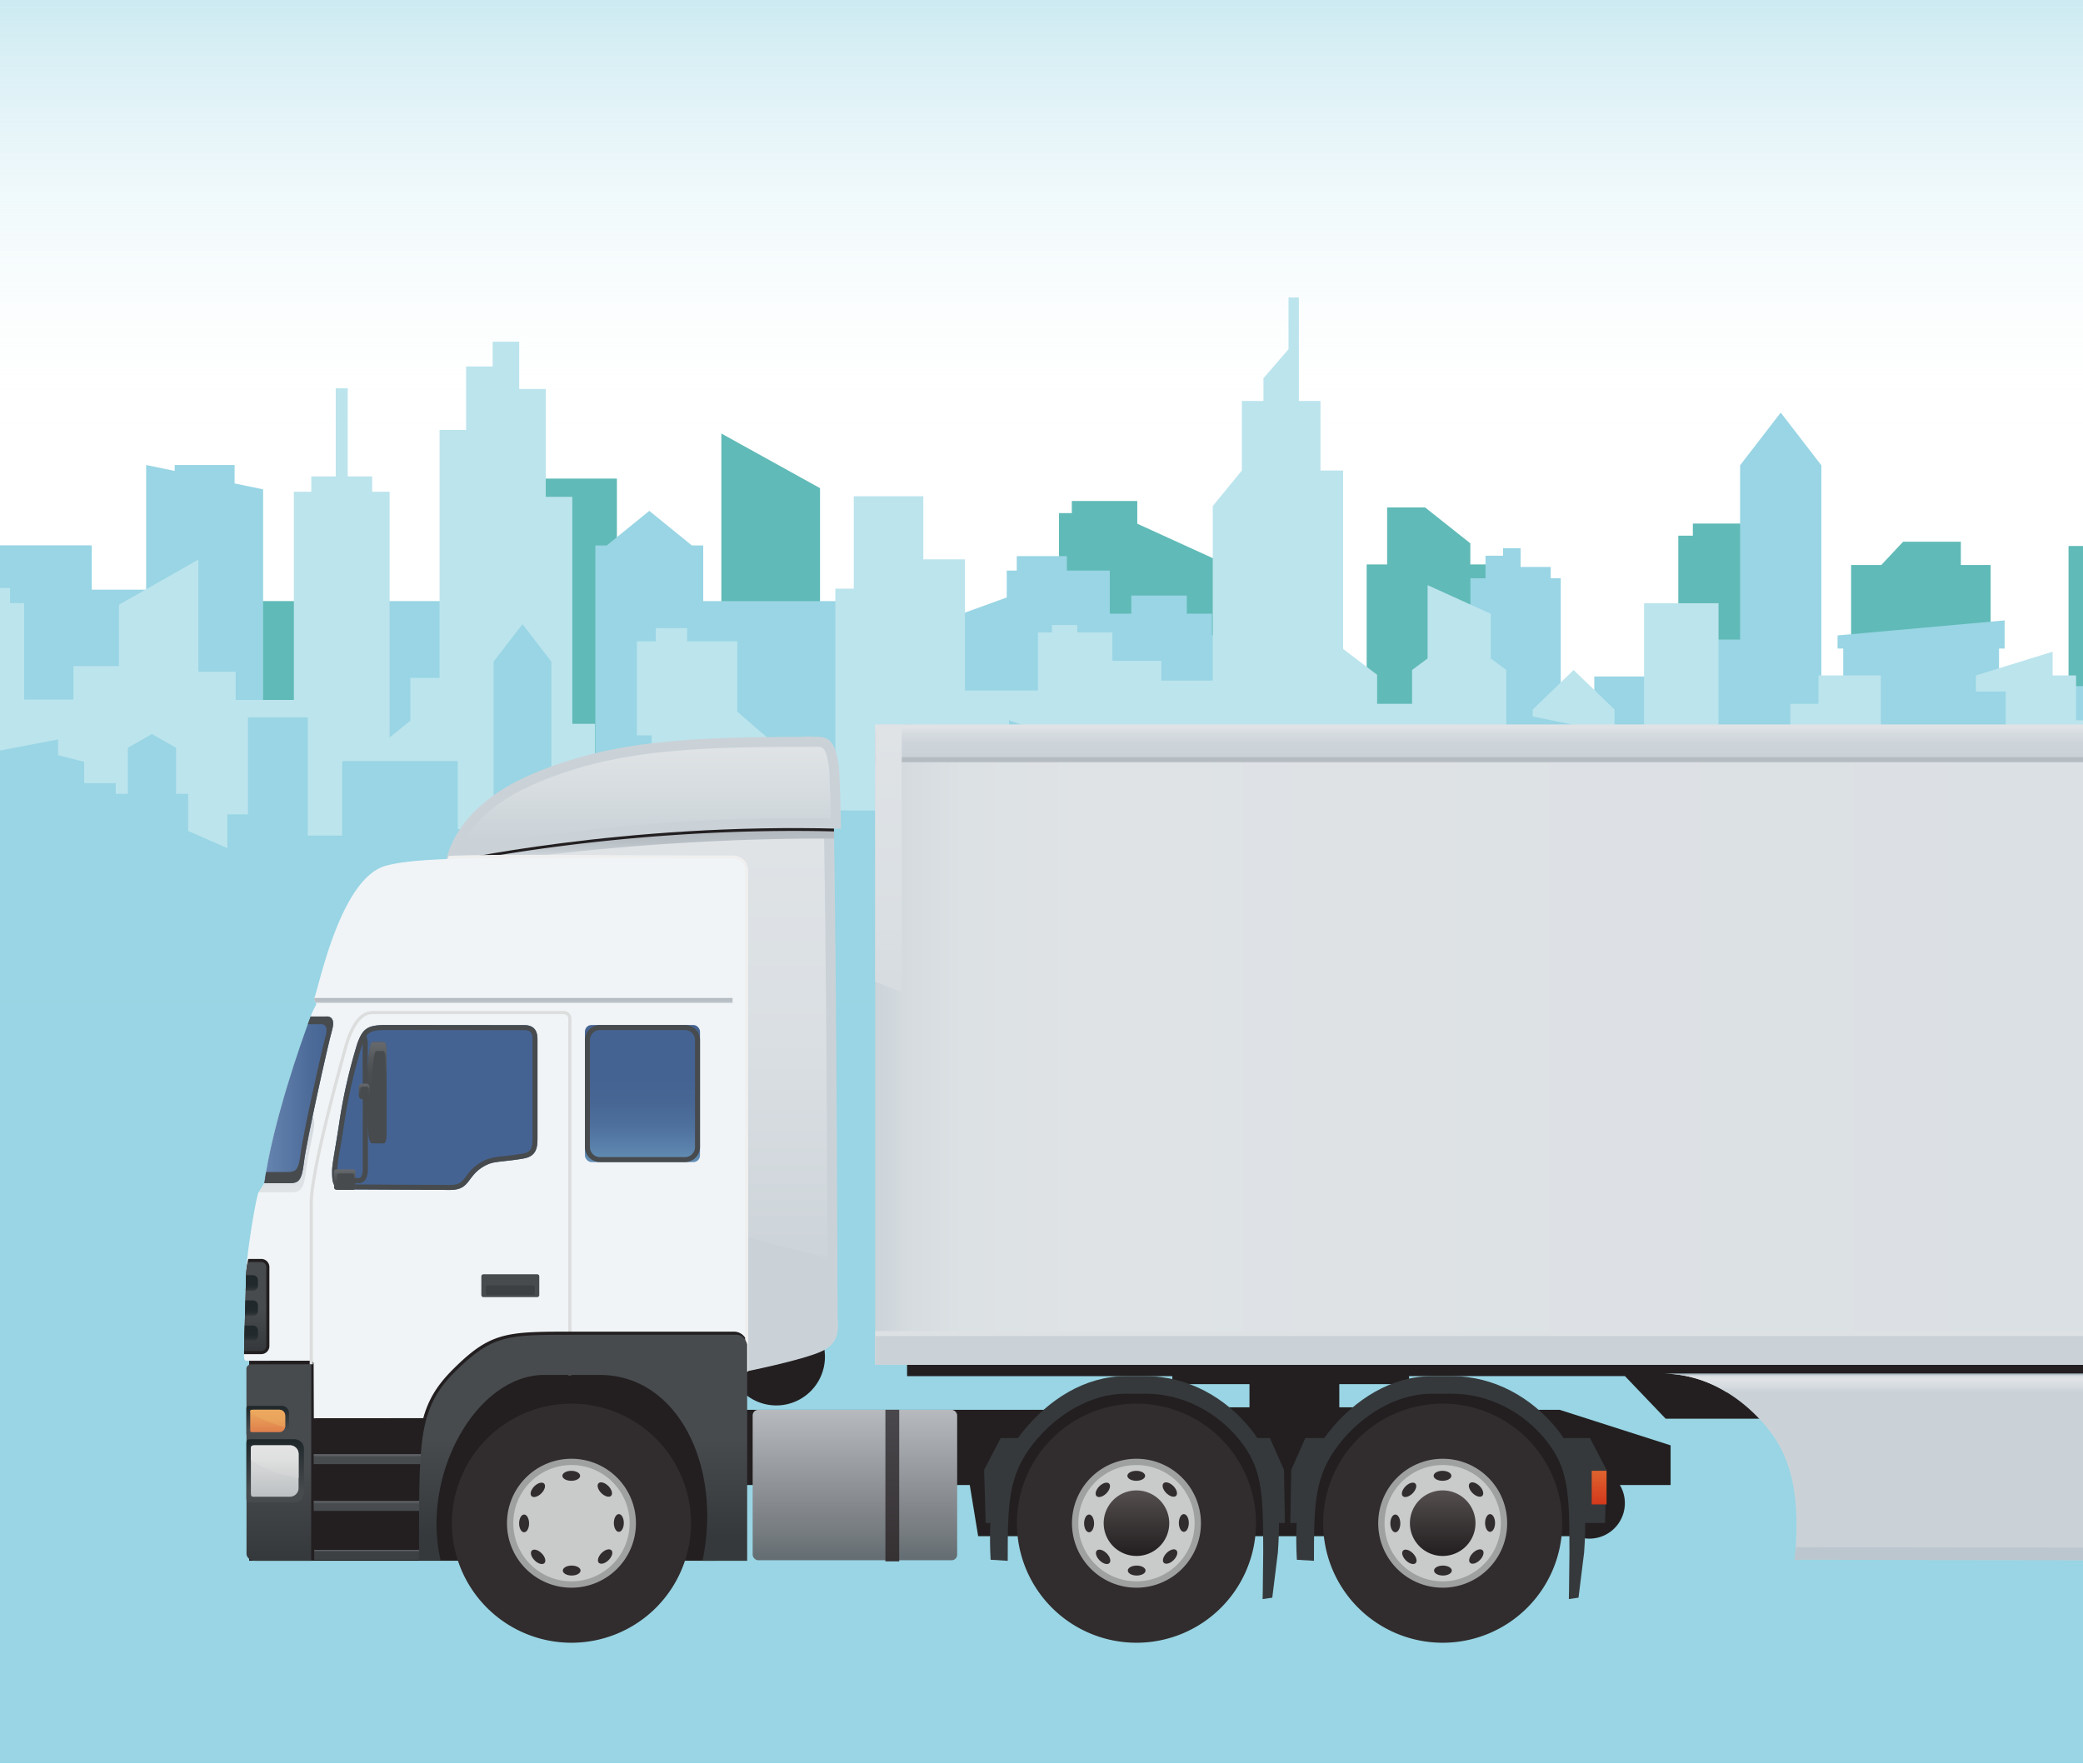 <svg id="グループ_12211" data-name="グループ 12211" xmlns="http://www.w3.org/2000/svg" xmlns:xlink="http://www.w3.org/1999/xlink" width="690" height="584.319" viewBox="0 0 690 584.319">
  <defs>
    <clipPath id="clip-path">
      <rect id="長方形_3985" data-name="長方形 3985" width="690" height="584" fill="none"/>
    </clipPath>
    <linearGradient id="linear-gradient" x1="0.5" y1="-0.104" x2="0.5" y2="0.246" gradientUnits="objectBoundingBox">
      <stop offset="0" stop-color="#99d5e4"/>
      <stop offset="1" stop-color="#fff" stop-opacity="0"/>
    </linearGradient>
    <linearGradient id="linear-gradient-2" x1="1" y1="0.5" x2="0" y2="0.5" gradientUnits="objectBoundingBox">
      <stop offset="0" stop-color="#cad2d8"/>
      <stop offset="0.103" stop-color="#ced5da"/>
      <stop offset="0.524" stop-color="#dadfe3"/>
      <stop offset="0.927" stop-color="#dfe3e6"/>
      <stop offset="0.969" stop-color="#dce1e4"/>
      <stop offset="0.987" stop-color="#d5dbdf"/>
      <stop offset="1" stop-color="#cad2d8"/>
    </linearGradient>
    <linearGradient id="linear-gradient-3" x1="0.5" y1="0.967" x2="0.5" y2="0.094" gradientUnits="objectBoundingBox">
      <stop offset="0" stop-color="#cad2d8"/>
      <stop offset="0.463" stop-color="#cdd4da"/>
      <stop offset="0.82" stop-color="#d6dce0"/>
      <stop offset="1" stop-color="#dfe3e6"/>
    </linearGradient>
    <linearGradient id="linear-gradient-4" x1="0.5" y1="1.667" x2="0.5" y2="0.007" gradientUnits="objectBoundingBox">
      <stop offset="0" stop-color="#cad2d8"/>
      <stop offset="0.111" stop-color="#ced5da"/>
      <stop offset="0.565" stop-color="#dadfe3"/>
      <stop offset="1" stop-color="#dfe3e6"/>
    </linearGradient>
    <linearGradient id="linear-gradient-5" x1="0.5" y1="4.263" x2="0.5" y2="0.001" gradientUnits="objectBoundingBox">
      <stop offset="0" stop-color="#a8aaae"/>
      <stop offset="0.616" stop-color="#bfc1c4"/>
      <stop offset="1" stop-color="#c9cacd"/>
    </linearGradient>
    <linearGradient id="linear-gradient-6" x1="0.5" y1="0.981" x2="0.5" y2="-0.011" gradientUnits="objectBoundingBox">
      <stop offset="0" stop-color="#312c2d"/>
      <stop offset="1" stop-color="#4a484d"/>
    </linearGradient>
    <linearGradient id="linear-gradient-7" x1="0.5" y1="-0.02" x2="0.5" y2="1.044" gradientUnits="objectBoundingBox">
      <stop offset="0" stop-color="#7b8890"/>
      <stop offset="1" stop-color="#d1d9df"/>
    </linearGradient>
    <linearGradient id="linear-gradient-8" x1="0.5" y1="1.007" x2="0.5" y2="-0.01" gradientUnits="objectBoundingBox">
      <stop offset="0" stop-color="#8997a0"/>
      <stop offset="1" stop-color="#d1d9df"/>
    </linearGradient>
    <linearGradient id="linear-gradient-9" x1="0.5" y1="0.981" x2="0.5" y2="-0.011" gradientUnits="objectBoundingBox">
      <stop offset="0" stop-color="#231f20"/>
      <stop offset="1" stop-color="#554f4f"/>
    </linearGradient>
    <linearGradient id="linear-gradient-18" x1="0.5" y1="0.99" x2="0.5" y2="0.015" gradientUnits="objectBoundingBox">
      <stop offset="0" stop-color="#d3391c"/>
      <stop offset="1" stop-color="#df622e"/>
    </linearGradient>
    <linearGradient id="linear-gradient-19" x1="0.5" y1="0.98" x2="0.5" y2="0.174" gradientUnits="objectBoundingBox">
      <stop offset="0" stop-color="#35393c"/>
      <stop offset="0.495" stop-color="#474b4e"/>
    </linearGradient>
    <linearGradient id="linear-gradient-20" x1="0.5" y1="0.987" x2="0.5" y2="0.002" gradientUnits="objectBoundingBox">
      <stop offset="0" stop-color="#cad2d8"/>
      <stop offset="0.247" stop-color="#d3d9de"/>
      <stop offset="0.661" stop-color="#dfe3e6"/>
      <stop offset="0.817" stop-color="#dde1e4"/>
      <stop offset="0.873" stop-color="#d6dce0"/>
      <stop offset="0.913" stop-color="#cad2d8"/>
      <stop offset="0.946" stop-color="#b9c5cc"/>
      <stop offset="0.973" stop-color="#a3b3be"/>
      <stop offset="0.997" stop-color="#899eac"/>
      <stop offset="1" stop-color="#869caa"/>
    </linearGradient>
    <linearGradient id="linear-gradient-21" x1="0.5" y1="0.987" x2="0.5" y2="0.002" gradientUnits="objectBoundingBox">
      <stop offset="0" stop-color="#cad2d8"/>
      <stop offset="0.927" stop-color="#dfe3e6"/>
    </linearGradient>
    <linearGradient id="linear-gradient-24" x1="0.5" y1="0.981" x2="0.5" y2="-0.011" xlink:href="#linear-gradient-9"/>
    <linearGradient id="linear-gradient-25" x1="0.5" y1="1.068" x2="0.5" y2="0.19" xlink:href="#linear-gradient-4"/>
    <linearGradient id="linear-gradient-26" x1="0.5" y1="0.896" x2="0.5" y2="0.718" gradientUnits="objectBoundingBox">
      <stop offset="0.104" stop-color="#cad2d8"/>
      <stop offset="0.24" stop-color="#c4cbd1"/>
      <stop offset="0.628" stop-color="#b8bfc5"/>
      <stop offset="1" stop-color="#b4bbc1"/>
    </linearGradient>
    <linearGradient id="linear-gradient-27" x1="0.5" y1="0.912" x2="0.5" y2="0.017" gradientUnits="objectBoundingBox">
      <stop offset="0" stop-color="#cad2d8"/>
      <stop offset="0.36" stop-color="#d2d9dd"/>
      <stop offset="1" stop-color="#dfe3e6"/>
    </linearGradient>
    <linearGradient id="linear-gradient-29" x1="0.5" y1="1" x2="0.5" y2="0.042" gradientUnits="objectBoundingBox">
      <stop offset="0" stop-color="#474b4e"/>
      <stop offset="0.368" stop-color="#4a4e51"/>
      <stop offset="0.708" stop-color="#55595c"/>
      <stop offset="1" stop-color="#65696d"/>
    </linearGradient>
    <linearGradient id="linear-gradient-30" x1="0.5" y1="1" x2="0.5" y2="0.042" xlink:href="#linear-gradient-29"/>
    <linearGradient id="linear-gradient-31" x1="0.5" y1="1" x2="0.5" y2="0.042" xlink:href="#linear-gradient-29"/>
    <linearGradient id="linear-gradient-32" x1="0.5" y1="0.379" x2="0.5" y2="0.978" gradientUnits="objectBoundingBox">
      <stop offset="0" stop-color="#456392"/>
      <stop offset="0.319" stop-color="#476694"/>
      <stop offset="0.615" stop-color="#4f719e"/>
      <stop offset="0.9" stop-color="#5c84ad"/>
      <stop offset="1" stop-color="#628db4"/>
    </linearGradient>
    <linearGradient id="linear-gradient-33" x1="0.5" y1="0.989" x2="0.5" y2="0.06" xlink:href="#linear-gradient-19"/>
    <linearGradient id="linear-gradient-34" x1="0.5" y1="0.037" x2="0.5" y2="0.867" gradientUnits="objectBoundingBox">
      <stop offset="0" stop-color="#20282b"/>
      <stop offset="0.936" stop-color="#474b4e"/>
    </linearGradient>
    <linearGradient id="linear-gradient-35" x1="0.5" y1="0.99" x2="0.5" y2="0.015" gradientUnits="objectBoundingBox">
      <stop offset="0" stop-color="#e0804c"/>
      <stop offset="1" stop-color="#eca95e"/>
    </linearGradient>
    <linearGradient id="linear-gradient-37" x1="0.5" y1="0.99" x2="0.5" y2="0.015" gradientUnits="objectBoundingBox">
      <stop offset="0" stop-color="#bdc1c3"/>
      <stop offset="1" stop-color="#e4e4e4"/>
    </linearGradient>
    <linearGradient id="linear-gradient-38" x1="0.5" y1="1.504" x2="0.5" y2="-0.015" gradientUnits="objectBoundingBox">
      <stop offset="0" stop-color="#bdc1c3"/>
      <stop offset="0.312" stop-color="#cfd1d2"/>
      <stop offset="0.695" stop-color="#dedfdf"/>
      <stop offset="1" stop-color="#e4e4e4"/>
    </linearGradient>
    <linearGradient id="linear-gradient-39" x1="0.5" y1="1.488" x2="0.5" y2="-0.03" gradientUnits="objectBoundingBox">
      <stop offset="0" stop-color="#e1864d"/>
      <stop offset="0.022" stop-color="#e1874d"/>
      <stop offset="0.331" stop-color="#e79a56"/>
      <stop offset="0.651" stop-color="#eaa55c"/>
      <stop offset="1" stop-color="#eca95e"/>
    </linearGradient>
    <linearGradient id="linear-gradient-40" x1="0.5" y1="1" x2="0.5" y2="0.041" gradientUnits="objectBoundingBox">
      <stop offset="0.745" stop-color="#474b4e"/>
      <stop offset="1" stop-color="#65696d"/>
    </linearGradient>
    <linearGradient id="linear-gradient-41" x1="0.5" y1="1" x2="0.5" y2="0.04" gradientUnits="objectBoundingBox">
      <stop offset="0.789" stop-color="#3c4043"/>
      <stop offset="0.856" stop-color="#3f4346"/>
      <stop offset="0.919" stop-color="#4a4e52"/>
      <stop offset="0.981" stop-color="#5d6165"/>
      <stop offset="1" stop-color="#65696d"/>
    </linearGradient>
    <linearGradient id="linear-gradient-43" x1="0.5" y1="0.894" x2="0.5" y2="0.025" xlink:href="#linear-gradient-19"/>
    <linearGradient id="linear-gradient-44" x1="0.5" y1="0.986" x2="0.5" y2="0.054" xlink:href="#linear-gradient-19"/>
    <linearGradient id="linear-gradient-45" x1="0.5" y1="0.986" x2="0.5" y2="0.054" gradientUnits="objectBoundingBox">
      <stop offset="0" stop-color="#3a3d40"/>
      <stop offset="0.047" stop-color="#34383b"/>
      <stop offset="0.202" stop-color="#282f32"/>
      <stop offset="0.417" stop-color="#21292c"/>
      <stop offset="1" stop-color="#20282b"/>
    </linearGradient>
    <linearGradient id="linear-gradient-46" x1="0.5" y1="0.986" x2="0.5" y2="0.054" xlink:href="#linear-gradient-45"/>
    <linearGradient id="linear-gradient-47" x1="0.5" y1="0.986" x2="0.5" y2="0.054" xlink:href="#linear-gradient-45"/>
    <linearGradient id="linear-gradient-48" x1="0.5" y1="0.988" x2="0.5" y2="0.035" gradientUnits="objectBoundingBox">
      <stop offset="0" stop-color="#dfe3e6"/>
      <stop offset="0.435" stop-color="#dadfe3"/>
      <stop offset="0.889" stop-color="#ced5da"/>
      <stop offset="1" stop-color="#cad2d8"/>
    </linearGradient>
    <linearGradient id="linear-gradient-49" x1="1" y1="0.5" x2="0" y2="0.5" gradientUnits="objectBoundingBox">
      <stop offset="0" stop-color="#456392"/>
      <stop offset="0.36" stop-color="#4d6b99"/>
      <stop offset="0.935" stop-color="#6382ad"/>
      <stop offset="1" stop-color="#6686b0"/>
    </linearGradient>
    <linearGradient id="linear-gradient-50" x1="0.5" y1="1.462" x2="0.5" y2="0.076" xlink:href="#linear-gradient-26"/>
    <linearGradient id="linear-gradient-51" x1="0.5" y1="0.975" x2="0.5" y2="0.005" gradientUnits="objectBoundingBox">
      <stop offset="0" stop-color="#656e73"/>
      <stop offset="0.116" stop-color="#71787c"/>
      <stop offset="0.291" stop-color="#808488"/>
      <stop offset="1" stop-color="#b6b9bd"/>
    </linearGradient>
    <linearGradient id="linear-gradient-52" x1="0.5" y1="1.195" x2="0.5" y2="-0.006" xlink:href="#linear-gradient-6"/>
    <linearGradient id="linear-gradient-54" x1="0.5" y1="0.99" x2="0.5" y2="0.015" xlink:href="#linear-gradient-18"/>
  </defs>
  <rect id="長方形_3956" data-name="長方形 3956" width="690" height="584.319" transform="translate(0 0)" fill="#fff"/>
  <g id="グループ_12082" data-name="グループ 12082" transform="translate(0 0)">
    <g id="グループ_12081" data-name="グループ 12081" transform="translate(0)" clip-path="url(#clip-path)">
      <rect id="長方形_3957" data-name="長方形 3957" width="690" height="292.16" transform="translate(0 292.16)" fill="#99d5e4"/>
      <rect id="長方形_3958" data-name="長方形 3958" width="690" height="584.319" transform="translate(0 0.001)" fill="url(#linear-gradient)"/>
      <g id="グループ_12042" data-name="グループ 12042" transform="translate(-135.299 98.517)">
        <g id="グループ_12040" data-name="グループ 12040" transform="translate(0 45.074)">
          <path id="パス_6736" data-name="パス 6736" d="M270.834,371.306h17.82v82.27h-34.41V375.744h16.591Z" transform="translate(566.262 -338.487)" fill="#60bab7"/>
          <path id="パス_6737" data-name="パス 6737" d="M297.976,372.639H317.1v7.7h9.866V434.8H280.745V380.342h10Z" transform="translate(467.738 -336.792)" fill="#60bab7"/>
          <path id="パス_6738" data-name="パス 6738" d="M318.158,369.991h24.591v89.593H313.336V374h4.822Z" transform="translate(377.907 -340.161)" fill="#60bab7"/>
          <path id="パス_6739" data-name="パス 6739" d="M360.4,367.639h12.578l14.984,11.892v7h6.781v77H353.62v-77H360.4Z" transform="translate(234.388 -343.152)" fill="#60bab7"/>
          <path id="パス_6740" data-name="パス 6740" d="M484.1,479.364H451.416v-122.5l32.688,18.1Z" transform="translate(-77.166 -356.861)" fill="#60bab7"/>
          <rect id="長方形_3959" data-name="長方形 3959" width="30.976" height="92.628" transform="translate(308.677 14.937)" fill="#60bab7"/>
          <path id="パス_6741" data-name="パス 6741" d="M397.389,366.7h21.688v7.523L446.4,386.692v80.16H419.077V456.294h-25.94V370.709h4.253Z" transform="translate(92.954 -344.344)" fill="#60bab7"/>
          <rect id="長方形_3960" data-name="長方形 3960" width="33.731" height="85.916" transform="translate(88.632 23.056)" fill="#60bab7"/>
          <rect id="長方形_3961" data-name="長方形 3961" width="32.39" height="93.455" transform="translate(0 32.82)" fill="#60bab7"/>
          <rect id="長方形_3962" data-name="長方形 3962" width="22.939" height="45.82" transform="translate(214.376 55.506)" fill="#60bab7"/>
        </g>
        <g id="グループ_12041" data-name="グループ 12041" transform="translate(0 38.143)">
          <path id="パス_6742" data-name="パス 6742" d="M348.406,379.8V376.07h5.818v-2.487h5.818V379.8h9.974v3.731h3.325v73.374H343.419V383.532h4.987Z" transform="translate(278.966 -328.66)" fill="#99d5e4"/>
          <path id="パス_6743" data-name="パス 6743" d="M334.043,393.434h-1.865v34.2h-51.61v-34.2H278.7v-4.353l55.341-4.975Z" transform="translate(465.302 -315.272)" fill="#99d5e4"/>
          <path id="パス_6744" data-name="パス 6744" d="M465.3,368.14l14.1,11.451h3.764V398.02h47.744v80.836H478.619v-2.884H447.433V379.591H451.2Z" transform="translate(-114.92 -335.583)" fill="#99d5e4"/>
          <path id="パス_6745" data-name="パス 6745" d="M563.588,402.752h18.017v-41.3l9.455,1.968v-1.968H610.9v6.1l9.455,1.968v94.869h-30v9.133H559.375V458.835H532.612V388.066h30.976Z" transform="translate(-397.893 -344.087)" fill="#99d5e4"/>
          <rect id="長方形_3963" data-name="長方形 3963" width="30.976" height="70.769" transform="translate(254.004 62.437)" fill="#99d5e4"/>
          <path id="パス_6746" data-name="パス 6746" d="M329.282,428.992h24.446V371.273l13.455-17.463,13.455,17.463V502.755h-14.88v7.072H341.9v4.183H305.428V441.231h23.853Z" transform="translate(357.985 -353.81)" fill="#99d5e4"/>
          <path id="パス_6747" data-name="パス 6747" d="M658.363,477.607H608.641V387.651l49.722-11.679Z" transform="translate(-608.641 -325.621)" fill="#99d5e4"/>
          <path id="パス_6748" data-name="パス 6748" d="M399.992,393.8l14.814-5.381v-8.9h3.321v-4.783h16.607v4.783h14.216V393.8h7.108V387.8h18.4V393.8h8.334v7.157h1.492v37.412h-90.67V400.955h6.377Z" transform="translate(53.978 -327.189)" fill="#99d5e4"/>
          <path id="パス_6749" data-name="パス 6749" d="M283.109,381.113h18.119v66.215H283.109V436.706H254.243V409.68h28.865Z" transform="translate(553.688 -319.082)" fill="#99d5e4"/>
        </g>
        <path id="パス_6750" data-name="パス 6750" d="M277.458,454.368v28.29h17.969v-37.85h20.28V420.163h-2.259v-4.31h6.235V410.4h10.273l5.87,5.454h13.841v4.31h-2.259v61.221h9.956v-43.1h14.669V425.492h2.225v7.786h18.631v5.005h4.658v31.949h16.305V459.145h15.082V438.818l26.325-14.969v37.144H467.6v9.346h19.285V401.376h5.771V396.3h8.1V367.129h3.974V396.3h8.1v5.074h5.771v81.41l6.863-5.571V463.032h9.685V380.926h8.794V359.891h8.794v-8.207h8.794v15.657h8.794v35.736h8.794v75.19h7.518v11.146H600.52V450.925h6.245V446.55h10.386v4.375h16.631v23.322l15.038,13h17.433V433.489h6.1V402.871h23.041v20.91H709.2v43.464h24.16v-19.26h4.63v-2.469h8.4v2.469h11.642v9.408H774.25v6.556h17.018V406.124l9.647-11.77V371.311h7.148V363.63h.147l8.157-9.473V337.022H819.8v34.288h7.148v23.043h7.51v59.108l11.259,8.55v9.63h11.572V460.433l5.148-3.828V432.318l20.926,9.5v14.792l5.148,3.828V497.2h8.741V473.531l13.556-13.1,13.556,13.1v13h9.778V438.308h24.667V483.2l14.222,4.889v3.778h9.556V471.642h9.333v-9.408h20.667v24.3h18V471.642h13.482v-9.408l25.408-7.867v7.867h7.778v14.852h7.222V444.2h17.008v10.171h7.675V570.115H790.25v.084H254.243V454.368Z" transform="translate(-254.243 -337.022)" fill="#bce4ed"/>
        <path id="パス_6751" data-name="パス 6751" d="M254.243,446.537h7.242V426.051h2.246v-3h8.6v3h6.987v15.571H292.6V449.1l32.736,8.573v6.113h15.833V433.044h13.408v-6.561h20.612V452.5h11.768V427.017l21.824-4.172v5.206l8.63,2.211v7.061h10.484v3.553h3.994V425.614l7.988-4.564,7.988,4.564v15.263h3.994v12.267l12.98,5.706v-11.2h6.847V415.53H491.5v39.177h11.4v-24.7H541.17v22.529h11.875V397.073l9.568-12.418,9.568,12.418v40.6h4.614v13.233h11.061V421.5h17.553v11.49h26.238v7.69H641.6v-7.69l18.484-11.4v24.753l26.329.056v-9.526H718.8v20.267h4.976V416.474l21.307,7.736v13.979H757.3v-15.2h39.9v32.979l6.514-2.443V444.16h16.15v3.308l8.821-3.308V430.792h-2.237v-2.85h17.844v-8.161h10.676v8.161h20.472v2.85H873.2v9.956l16.961.043v-27l38.752,7.9v29.351H933.3v-4.709h9.721v4.709h3.038V440.731h10.4V433.44l42.532-11.747v34.888l10.532.024v-9.123h15.933V406.976h3.376v-4.295h12.827v4.295h12.287V427.6h22.177v10.431h3.19v-2.683h12.81v2.683h17.034V509.61H254.243Z" transform="translate(-254.243 -276.433)" fill="#99d5e4"/>
      </g>
      <g id="グループ_12080" data-name="グループ 12080" transform="translate(80.821 240.016)">
        <g id="グループ_12054" data-name="グループ 12054" transform="translate(209.086)">
          <path id="パス_6752" data-name="パス 6752" d="M-23.667,491.273H951.214V537.6L843.1,558.83H275.78l-5.23-46.612H227.62l-13.5-14.121-71.5.008v2.673h-23.11v7.673H130.35v2.031H78.913v-2.031H89.756v-7.673H64.2v-2.664l-87.863.01Z" transform="translate(34.231 -282.313)" fill="#231f20"/>
          <rect id="長方形_3964" data-name="長方形 3964" width="994.181" height="212.072" rx="1.827" transform="translate(0)" fill="url(#linear-gradient-2)"/>
          <rect id="長方形_3965" data-name="長方形 3965" width="985.445" height="11.206" transform="translate(0 200.867)" fill="#dde1e4"/>
          <rect id="長方形_3966" data-name="長方形 3966" width="985.445" height="9.545" transform="translate(0 202.527)" fill="#cad2d8"/>
          <rect id="長方形_3967" data-name="長方形 3967" width="990.029" height="10.775" transform="translate(0 1.661)" fill="#b4bbc1"/>
          <rect id="長方形_3968" data-name="長方形 3968" width="990.029" height="10.775" transform="translate(0)" fill="url(#linear-gradient-3)"/>
          <path id="パス_6753" data-name="パス 6753" d="M414.987,487.908q-4.471-1.707-8.79-3.447V399.3h8.79Z" transform="translate(-406.197 -399.301)" fill="url(#linear-gradient-4)"/>
          <path id="パス_6754" data-name="パス 6754" d="M-34.155,406.87h8.779V597.322h2.021l4.3-4.3,4.577,5.267-6.274,7.105h-8.819l-.044-1.816h-4.541Z" transform="translate(1023.752 -389.675)" fill="#cad2d8"/>
          <rect id="長方形_3969" data-name="長方形 3969" width="8.702" height="222.874" transform="translate(985.479)" fill="#b6b9bd"/>
          <path id="パス_6755" data-name="パス 6755" d="M-18.81,423.1a91.775,91.775,0,0,1-8.7,10.59V399.3h8.7Z" transform="translate(1012.99 -399.301)" fill="url(#linear-gradient-5)"/>
          <g id="グループ_12045" data-name="グループ 12045" transform="translate(694.493 224.912)">
            <g id="グループ_12044" data-name="グループ 12044">
              <path id="パス_6756" data-name="パス 6756" d="M69.535,537.891a39.6,39.6,0,1,0,39.6-39.6A39.605,39.605,0,0,0,69.535,537.891Z" transform="translate(-69.535 -498.294)" fill="#312c2d"/>
              <path id="パス_6757" data-name="パス 6757" d="M70.758,536.334c0,20.337,73.627,20.337,73.627,0a36.813,36.813,0,1,0-73.627,0Z" transform="translate(-67.968 -496.737)" fill="url(#linear-gradient-6)"/>
              <path id="パス_6758" data-name="パス 6758" d="M74.765,531.238a27.712,27.712,0,1,0,27.712-27.712A27.716,27.716,0,0,0,74.765,531.238Z" transform="translate(-62.876 -491.639)" fill="#312c2d"/>
              <path id="パス_6759" data-name="パス 6759" d="M77.561,527.674A21.359,21.359,0,1,0,98.92,506.328,21.368,21.368,0,0,0,77.561,527.674Z" transform="translate(-59.319 -488.075)" fill="url(#linear-gradient-7)"/>
              <path id="パス_6760" data-name="パス 6760" d="M78.485,526.506a19.262,19.262,0,1,0,19.264-19.26A19.264,19.264,0,0,0,78.485,526.506Z" transform="translate(-58.148 -486.907)" fill="url(#linear-gradient-8)"/>
              <path id="パス_6761" data-name="パス 6761" d="M82.182,521.8a10.858,10.858,0,1,0,10.856-10.858A10.844,10.844,0,0,0,82.182,521.8Z" transform="translate(-53.437 -482.203)" fill="url(#linear-gradient-9)"/>
              <g id="グループ_12043" data-name="グループ 12043" transform="translate(22.263 22.259)">
                <path id="パス_6762" data-name="パス 6762" d="M85.7,509.738c0,.911,1.315,1.649,2.94,1.649s2.938-.738,2.938-1.649-1.315-1.647-2.938-1.647S85.7,508.829,85.7,509.738Z" transform="translate(-71.366 -508.091)" fill="#312c2d"/>
                <path id="パス_6763" data-name="パス 6763" d="M91.121,514.276c.645.641,2.1.232,3.244-.913s1.556-2.6.913-3.244-2.1-.236-3.244.911S90.478,513.628,91.121,514.276Z" transform="translate(-87.005 -505.901)" fill="#312c2d"/>
                <path id="パス_6764" data-name="パス 6764" d="M94.79,520.34c.911,0,1.647-1.318,1.649-2.94s-.738-2.94-1.649-2.94-1.649,1.318-1.649,2.94S93.882,520.34,94.79,520.34Z" transform="translate(-93.141 -499.99)" fill="#312c2d"/>
                <path id="パス_6765" data-name="パス 6765" d="M95.234,524.041c.643-.643.234-2.095-.913-3.242s-2.6-1.559-3.242-.913-.236,2.095.911,3.245S94.591,524.686,95.234,524.041Z" transform="translate(-86.86 -493.477)" fill="#312c2d"/>
                <path id="パス_6766" data-name="パス 6766" d="M91.514,523.551c0-.911-1.315-1.647-2.94-1.647s-2.938.736-2.938,1.647,1.315,1.649,2.938,1.649S91.514,524.462,91.514,523.551Z" transform="translate(-71.163 -490.521)" fill="#312c2d"/>
                <path id="パス_6767" data-name="パス 6767" d="M85.466,519.841c-.641-.645-2.093-.234-3.242.913s-1.556,2.6-.913,3.242,2.1.234,3.247-.913S86.111,520.486,85.466,519.841Z" transform="translate(-54.903 -493.533)" fill="#312c2d"/>
                <path id="パス_6768" data-name="パス 6768" d="M80.975,514.4c-.909,0-1.645,1.313-1.647,2.935s.738,2.94,1.647,2.94,1.652-1.315,1.652-2.94S81.886,514.4,80.975,514.4Z" transform="translate(-47.945 -500.067)" fill="#312c2d"/>
                <path id="パス_6769" data-name="パス 6769" d="M81.354,510.074c-.643.643-.234,2.1.913,3.244s2.6,1.556,3.244.911.234-2.1-.911-3.242S82,509.431,81.354,510.074Z" transform="translate(-55.047 -505.957)" fill="#312c2d"/>
              </g>
            </g>
          </g>
          <g id="グループ_12048" data-name="グループ 12048" transform="translate(593.487 224.912)">
            <g id="グループ_12047" data-name="グループ 12047" transform="translate(0)">
              <path id="パス_6770" data-name="パス 6770" d="M113.993,537.891a39.6,39.6,0,1,0,39.6-39.6A39.605,39.605,0,0,0,113.993,537.891Z" transform="translate(-113.993 -498.294)" fill="#312c2d"/>
              <path id="パス_6771" data-name="パス 6771" d="M115.216,536.334c0,20.337,73.624,20.337,73.624,0a36.812,36.812,0,1,0-73.624,0Z" transform="translate(-112.426 -496.737)" fill="url(#linear-gradient-6)"/>
              <path id="パス_6772" data-name="パス 6772" d="M119.222,531.238a27.712,27.712,0,1,0,27.712-27.712A27.715,27.715,0,0,0,119.222,531.238Z" transform="translate(-107.333 -491.639)" fill="#312c2d"/>
              <path id="パス_6773" data-name="パス 6773" d="M122.018,527.674a21.36,21.36,0,1,0,21.361-21.346A21.369,21.369,0,0,0,122.018,527.674Z" transform="translate(-103.778 -488.075)" fill="url(#linear-gradient-7)"/>
              <path id="パス_6774" data-name="パス 6774" d="M122.943,526.506a19.261,19.261,0,1,0,19.264-19.26A19.264,19.264,0,0,0,122.943,526.506Z" transform="translate(-102.606 -486.907)" fill="url(#linear-gradient-8)"/>
              <path id="パス_6775" data-name="パス 6775" d="M126.639,521.8a10.858,10.858,0,1,0,10.856-10.858A10.843,10.843,0,0,0,126.639,521.8Z" transform="translate(-97.894 -482.203)" fill="url(#linear-gradient-9)"/>
              <g id="グループ_12046" data-name="グループ 12046" transform="translate(22.263 22.259)">
                <path id="パス_6776" data-name="パス 6776" d="M130.155,509.738c0,.911,1.316,1.649,2.938,1.649s2.94-.738,2.94-1.649-1.318-1.647-2.94-1.647S130.155,508.829,130.155,509.738Z" transform="translate(-115.823 -508.091)" fill="#312c2d"/>
                <path id="パス_6777" data-name="パス 6777" d="M135.578,514.276c.645.641,2.1.232,3.244-.913s1.556-2.6.913-3.244-2.1-.236-3.244.911S134.935,513.628,135.578,514.276Z" transform="translate(-131.462 -505.901)" fill="#312c2d"/>
                <path id="パス_6778" data-name="パス 6778" d="M139.248,520.34c.911,0,1.647-1.318,1.647-2.94s-.736-2.94-1.647-2.94-1.649,1.318-1.649,2.94S138.34,520.34,139.248,520.34Z" transform="translate(-137.599 -499.99)" fill="#312c2d"/>
                <path id="パス_6779" data-name="パス 6779" d="M139.692,524.041c.641-.643.234-2.095-.913-3.242s-2.6-1.559-3.242-.913-.236,2.095.911,3.245S139.047,524.686,139.692,524.041Z" transform="translate(-131.317 -493.477)" fill="#312c2d"/>
                <path id="パス_6780" data-name="パス 6780" d="M135.971,523.551c0-.911-1.315-1.647-2.94-1.647s-2.938.736-2.938,1.647,1.315,1.649,2.938,1.649S135.971,524.462,135.971,523.551Z" transform="translate(-115.62 -490.521)" fill="#312c2d"/>
                <path id="パス_6781" data-name="パス 6781" d="M129.923,519.841c-.643-.645-2.095-.234-3.242.913s-1.556,2.6-.913,3.242,2.1.234,3.244-.913S130.568,520.486,129.923,519.841Z" transform="translate(-99.36 -493.533)" fill="#312c2d"/>
                <path id="パス_6782" data-name="パス 6782" d="M125.433,514.4c-.909,0-1.647,1.313-1.647,2.935s.738,2.94,1.647,2.94,1.649-1.315,1.649-2.94S126.344,514.4,125.433,514.4Z" transform="translate(-92.403 -500.067)" fill="#312c2d"/>
                <path id="パス_6783" data-name="パス 6783" d="M125.81,510.074c-.641.643-.232,2.1.916,3.244s2.6,1.556,3.242.911.236-2.1-.911-3.242S126.455,509.431,125.81,510.074Z" transform="translate(-99.505 -505.957)" fill="#312c2d"/>
              </g>
            </g>
          </g>
          <g id="グループ_12051" data-name="グループ 12051" transform="translate(795.936 224.912)">
            <g id="グループ_12050" data-name="グループ 12050" transform="translate(0)">
              <path id="パス_6784" data-name="パス 6784" d="M24.887,537.891a39.6,39.6,0,1,0,39.6-39.6A39.605,39.605,0,0,0,24.887,537.891Z" transform="translate(-24.887 -498.294)" fill="#312c2d"/>
              <path id="パス_6785" data-name="パス 6785" d="M26.109,536.334c0,20.337,73.627,20.337,73.627,0a36.813,36.813,0,1,0-73.627,0Z" transform="translate(-23.319 -496.737)" fill="url(#linear-gradient-6)"/>
              <path id="パス_6786" data-name="パス 6786" d="M30.116,531.238a27.712,27.712,0,1,0,27.712-27.712A27.715,27.715,0,0,0,30.116,531.238Z" transform="translate(-18.227 -491.639)" fill="#312c2d"/>
              <path id="パス_6787" data-name="パス 6787" d="M32.912,527.674a21.36,21.36,0,1,0,21.361-21.346A21.369,21.369,0,0,0,32.912,527.674Z" transform="translate(-14.672 -488.075)" fill="url(#linear-gradient-7)"/>
              <path id="パス_6788" data-name="パス 6788" d="M33.836,526.506A19.262,19.262,0,1,0,53.1,507.246,19.264,19.264,0,0,0,33.836,526.506Z" transform="translate(-13.499 -486.907)" fill="url(#linear-gradient-8)"/>
              <path id="パス_6789" data-name="パス 6789" d="M37.533,521.8a10.858,10.858,0,1,0,10.856-10.858A10.843,10.843,0,0,0,37.533,521.8Z" transform="translate(-8.788 -482.203)" fill="url(#linear-gradient-9)"/>
              <g id="グループ_12049" data-name="グループ 12049" transform="translate(22.263 22.259)">
                <path id="パス_6790" data-name="パス 6790" d="M41.049,509.738c0,.911,1.315,1.649,2.938,1.649s2.94-.738,2.94-1.649-1.318-1.647-2.94-1.647S41.049,508.829,41.049,509.738Z" transform="translate(-26.717 -508.091)" fill="#312c2d"/>
                <path id="パス_6791" data-name="パス 6791" d="M46.472,514.276c.645.641,2.1.232,3.244-.913s1.556-2.6.913-3.244-2.1-.236-3.244.911S45.829,513.628,46.472,514.276Z" transform="translate(-42.356 -505.901)" fill="#312c2d"/>
                <path id="パス_6792" data-name="パス 6792" d="M50.141,520.34c.911,0,1.647-1.318,1.649-2.94s-.738-2.94-1.649-2.94-1.649,1.318-1.649,2.94S49.233,520.34,50.141,520.34Z" transform="translate(-48.492 -499.99)" fill="#312c2d"/>
                <path id="パス_6793" data-name="パス 6793" d="M50.585,524.041c.643-.643.234-2.095-.913-3.242s-2.6-1.559-3.242-.913-.236,2.095.911,3.245S49.942,524.686,50.585,524.041Z" transform="translate(-42.211 -493.477)" fill="#312c2d"/>
                <path id="パス_6794" data-name="パス 6794" d="M46.865,523.551c0-.911-1.316-1.647-2.94-1.647s-2.938.736-2.938,1.647S42.3,525.2,43.925,525.2,46.865,524.462,46.865,523.551Z" transform="translate(-26.514 -490.521)" fill="#312c2d"/>
                <path id="パス_6795" data-name="パス 6795" d="M40.817,519.841c-.643-.645-2.093-.234-3.242.913s-1.556,2.6-.913,3.242,2.1.234,3.247-.913S41.462,520.486,40.817,519.841Z" transform="translate(-10.254 -493.533)" fill="#312c2d"/>
                <path id="パス_6796" data-name="パス 6796" d="M36.327,514.4c-.909,0-1.645,1.313-1.647,2.935s.738,2.94,1.647,2.94,1.649-1.315,1.649-2.94S37.238,514.4,36.327,514.4Z" transform="translate(-3.297 -500.067)" fill="#312c2d"/>
                <path id="パス_6797" data-name="パス 6797" d="M36.706,510.074c-.643.643-.234,2.1.913,3.244s2.6,1.556,3.242.911.236-2.1-.911-3.242S37.351,509.431,36.706,510.074Z" transform="translate(-10.398 -505.957)" fill="#312c2d"/>
              </g>
            </g>
          </g>
          <g id="グループ_12053" data-name="グループ 12053" transform="translate(261.008 214.058)">
            <path id="パス_6798" data-name="パス 6798" d="M700.788,493.923v51.618s-52.424,9.919-104.953,9.919l-3.194.459c.08-1,.145-1.8.2-2.815,0-20.2-.339-27.953-7.993-37.393-7.15-8.822-18.4-15.147-30.949-15.147h-6.63c-11.576,0-22.934,6.884-30.477,16.37-8.534,10.728-8.579,20.241-8.579,38.986H491.4c0-20.2-.341-30.768-7.993-40.208-7.152-8.822-18.4-15.147-30.952-15.147h-6.63c-11.576,0-22.934,6.884-30.477,16.37a35,35,0,0,0-7.636,17.372c-.464,5.859-.813,11.471-.932,16.093-.009,1.752-.011,3.585-.011,5.521H390.387c0-20.2-.338-30.768-7.993-40.208-7.15-8.822-18.4-15.147-30.949-15.147h-6.63c-11.576,0-22.934,6.884-30.477,16.37-8.534,10.728-8.579,20.241-8.579,38.986l-285.93-.35c.164-1.318.277-2.261.293-2.468,1.191-16.581-.279-30.084-9.17-41.051-8.177-10.085-20.475-18.128-34.634-18.128Z" transform="translate(23.682 -493.001)" fill="#cad2d8"/>
            <rect id="長方形_3970" data-name="長方形 3970" width="6.852" height="11.438" transform="translate(724.352 41.034)" fill="#b6b9bd"/>
            <rect id="長方形_3971" data-name="長方形 3971" width="4.87" height="11.034" transform="translate(728.665 13.28)" fill="url(#linear-gradient-18)"/>
            <rect id="長方形_3972" data-name="長方形 3972" width="4.872" height="13.117" transform="translate(724.492 12.332)" fill="url(#linear-gradient-19)"/>
            <path id="パス_6799" data-name="パス 6799" d="M700.788,500.062H-2.655a40.46,40.46,0,0,0-21.027-6.139h724.47Z" transform="translate(23.682 -493.001)" fill="url(#linear-gradient-20)"/>
            <g id="グループ_12052" data-name="グループ 12052" transform="translate(325.006)">
              <path id="パス_6800" data-name="パス 6800" d="M150.186,521.213v0l4.011,0Z" transform="translate(-149.762 -458.294)" fill="#231f20"/>
              <path id="パス_6801" data-name="パス 6801" d="M142.308,495.269c4.842-1.665,9.995-1.752,15.291-1.752s10.449.086,15.291,1.752c18.09,6.228,31.774,23.052,31.774,42.827,0,.025.407,18.34.407,18.34h-4.651c0-20.2-.341-31.6-7.993-41.039-7.152-8.822-18.912-15.461-31.465-15.461h-6.63c-11.576,0-24.081,7.2-31.624,16.683-8.531,10.729-8.579,21.073-8.579,39.817l-3.181,0c0-.107-.423-18.31-.423-18.335C110.525,518.321,124.216,501.5,142.308,495.269Z" transform="translate(-110.525 -493.517)" fill="url(#linear-gradient-21)"/>
              <path id="パス_6802" data-name="パス 6802" d="M97.906,495.269c4.842-1.665,9.995-1.752,15.291-1.752s10.449.086,15.291,1.752c18.09,6.228,31.774,23.052,31.774,42.827,0,.025.407,18.34.407,18.34h-4.651c0-20.2-.341-31.6-7.993-41.039-7.152-8.822-18.912-15.461-31.465-15.461h-6.63c-11.576,0-24.081,7.2-31.624,16.683-8.531,10.729-8.577,21.073-8.577,39.817l-3.181,0c0-.107-.425-18.31-.425-18.335C66.123,518.321,79.814,501.5,97.906,495.269Z" transform="translate(34.759 -493.517)" fill="url(#linear-gradient-21)"/>
              <path id="パス_6803" data-name="パス 6803" d="M53.257,495.269c4.842-1.665,9.995-1.752,15.291-1.752S79,493.6,83.838,495.269c18.09,6.228,31.774,23.052,31.774,42.827,0,.025.407,18.34.407,18.34h-4.651c0-20.2-.341-31.6-7.993-41.039-7.152-8.822-18.912-15.461-31.465-15.461h-6.63c-11.576,0-24.081,7.2-31.624,16.683-8.531,10.729-8.579,21.073-8.579,39.817l-3.179,0c0-.107-.425-18.31-.425-18.335C21.474,518.321,35.165,501.5,53.257,495.269Z" transform="translate(180.85 -493.517)" fill="url(#linear-gradient-21)"/>
            </g>
            <path id="パス_6804" data-name="パス 6804" d="M549.325,527.925c-.05,1.018-.116,1.815-.2,2.815l3.194-.459c52.529,0,104.953-9.919,104.953-9.919v-6.643s-52.424,13.241-104.953,13.241l-3.006.432C549.325,528.625,549.325,526.584,549.325,527.925Zm-572.714,0c.1-1.415.175-.311.234-1.684l285.4.348v4.153l-285.93-.35C-23.518,529.072-23.4,528.129-23.389,527.923Z" transform="translate(67.193 -467.821)" fill="#bcc6ce"/>
          </g>
        </g>
        <g id="グループ_12079" data-name="グループ 12079" transform="translate(0 3.919)">
          <path id="パス_6805" data-name="パス 6805" d="M448.211,491.461l.107,17.578H728.226L764.963,520.8V533.95h-16.8a11.75,11.75,0,0,1-14.418,16.933H535.588l-2.776-16.933H448.472l.155,25.069H294.1V491.461Z" transform="translate(-292.392 -285.993)" fill="#231f20"/>
          <g id="グループ_12058" data-name="グループ 12058" transform="translate(245.169 211.891)">
            <g id="グループ_12055" data-name="グループ 12055" transform="translate(0)">
              <path id="パス_6806" data-name="パス 6806" d="M388.478,531.447H402.1V503.306H393.46l-5.5,10.567Z" transform="translate(-387.96 -482.818)" fill="#35393c"/>
              <path id="パス_6807" data-name="パス 6807" d="M363.951,531.447H350.327V503.306h8.642l4.671,10.567Z" transform="translate(-264.306 -482.818)" fill="#35393c"/>
              <path id="パス_6808" data-name="パス 6808" d="M351.99,541.219l0-.075a45.409,45.409,0,0,1,90.819,0l0,.075Z" transform="translate(-346.936 -492.446)" fill="#231f20"/>
              <path id="パス_6809" data-name="パス 6809" d="M444.687,567.663c.075-.866,1.8-14.175,1.863-15.025,1.19-16.581-.277-30.084-9.168-41.051-8.175-10.085-20.475-17.3-34.635-17.3h-6.63c-13.384,0-25.531,7.664-34.2,18.562-9.627,12.1-11.415,26.283-10.522,42.253l5.662.35c0-18.744.045-28.255,8.577-38.983,7.545-9.486,18.905-16.37,30.481-16.37h6.63c12.551,0,23.8,6.325,30.949,15.147,7.652,9.438,7.993,17.192,7.993,37.39-.052,1.02-.118,14.484-.2,15.484Z" transform="translate(-349.234 -494.288)" fill="#35393c"/>
            </g>
            <g id="グループ_12057" data-name="グループ 12057" transform="translate(10.864 9.102)">
              <path id="パス_6810" data-name="パス 6810" d="M354.547,537.891a39.6,39.6,0,1,0,39.6-39.6A39.606,39.606,0,0,0,354.547,537.891Z" transform="translate(-354.547 -498.294)" fill="#312c2d"/>
              <path id="パス_6811" data-name="パス 6811" d="M359.776,531.235a27.712,27.712,0,1,0,27.712-27.709A27.715,27.715,0,0,0,359.776,531.235Z" transform="translate(-347.887 -491.639)" fill="#312c2d"/>
              <path id="パス_6812" data-name="パス 6812" d="M362.572,527.671a21.36,21.36,0,1,0,21.361-21.343A21.371,21.371,0,0,0,362.572,527.671Z" transform="translate(-344.332 -488.075)" fill="#9fa0a0"/>
              <path id="パス_6813" data-name="パス 6813" d="M363.5,526.5a19.262,19.262,0,1,0,19.264-19.257A19.265,19.265,0,0,0,363.5,526.5Z" transform="translate(-343.159 -486.907)" fill="#c9caca"/>
              <path id="パス_6814" data-name="パス 6814" d="M367.193,521.8a10.857,10.857,0,1,0,10.853-10.856A10.843,10.843,0,0,0,367.193,521.8Z" transform="translate(-338.445 -482.203)" fill="url(#linear-gradient-24)"/>
              <g id="グループ_12056" data-name="グループ 12056" transform="translate(22.263 22.257)">
                <path id="パス_6815" data-name="パス 6815" d="M370.709,509.74c0,.911,1.315,1.649,2.94,1.649s2.938-.738,2.938-1.649-1.318-1.65-2.938-1.65S370.709,508.831,370.709,509.74Z" transform="translate(-356.377 -508.09)" fill="#312c2d"/>
                <path id="パス_6816" data-name="パス 6816" d="M376.134,514.276c.643.641,2.095.232,3.242-.913s1.556-2.6.913-3.244-2.1-.236-3.244.911S375.489,513.628,376.134,514.276Z" transform="translate(-372.015 -505.899)" fill="#312c2d"/>
                <path id="パス_6817" data-name="パス 6817" d="M379.8,520.34c.909,0,1.645-1.318,1.645-2.94s-.736-2.94-1.645-2.94-1.652,1.318-1.652,2.94S378.894,520.34,379.8,520.34Z" transform="translate(-378.153 -499.987)" fill="#312c2d"/>
                <path id="パス_6818" data-name="パス 6818" d="M380.247,524.041c.641-.643.232-2.095-.916-3.245s-2.6-1.556-3.242-.913-.236,2.1.911,3.247S379.6,524.686,380.247,524.041Z" transform="translate(-371.871 -493.476)" fill="#312c2d"/>
                <path id="パス_6819" data-name="パス 6819" d="M376.525,523.549c0-.909-1.315-1.645-2.938-1.645s-2.94.736-2.94,1.645,1.318,1.649,2.94,1.649S376.525,524.462,376.525,523.549Z" transform="translate(-356.174 -490.519)" fill="#312c2d"/>
                <path id="パス_6820" data-name="パス 6820" d="M370.478,519.841c-.643-.645-2.095-.234-3.242.913s-1.559,2.6-.913,3.242,2.095.234,3.244-.913S371.121,520.484,370.478,519.841Z" transform="translate(-339.913 -493.531)" fill="#312c2d"/>
                <path id="パス_6821" data-name="パス 6821" d="M365.985,514.4c-.909,0-1.645,1.315-1.645,2.938s.736,2.94,1.645,2.94,1.649-1.315,1.649-2.94S366.9,514.4,365.985,514.4Z" transform="translate(-332.955 -500.066)" fill="#312c2d"/>
                <path id="パス_6822" data-name="パス 6822" d="M366.365,510.074c-.643.643-.234,2.1.913,3.242s2.6,1.559,3.242.913.236-2.1-.909-3.242S367.011,509.429,366.365,510.074Z" transform="translate(-340.058 -505.955)" fill="#312c2d"/>
              </g>
            </g>
          </g>
          <path id="パス_6823" data-name="パス 6823" d="M449.618,500.482A16.113,16.113,0,1,0,433.505,516.6,16.113,16.113,0,0,0,449.618,500.482Z" transform="translate(-257.177 -295.014)" fill="#231f20"/>
          <path id="パス_6824" data-name="パス 6824" d="M415.489,442.678s8.7-22.7,27.7-27.4,88.056-13.839,90.476-14.116,8.232-1.106,9.615,9.688,1.908,178.235,1.908,181.7,1.413,8.881-4.953,11.985-27.125,7.189-27.125,7.189Z" transform="translate(-348.556 -401.026)" fill="#cad2d8"/>
          <path id="パス_6825" data-name="パス 6825" d="M441.819,416.643c18.669-4.623,86.727-13.659,90.053-14.041l.109-.011a11.691,11.691,0,0,1,1.34-.1c1.079,0,3.608,0,4.5,6.923,1.109,8.665,1.693,122.639,1.84,162.406-19.971-4.819-38.749-10.031-56.191-15.6L417.027,440.6C419.208,435.812,427.312,420.237,441.819,416.643Z" transform="translate(-346.388 -399.167)" fill="url(#linear-gradient-25)"/>
          <path id="パス_6826" data-name="パス 6826" d="M543.484,409.4c.286,2.224.536,11.685.75,24.013-63.623-.377-118.483,8.184-127.264,10.033l-.911-1.588c1.218-4.814,6.418-17.969,27.839-27.2q2.542-1.094,5.089-2.063c15.522-3.14,45.058-7.436,64.882-10.188,6.975-.161,14.32-.2,22.15-.2,1.986,0,3.772-.189,5.285.37A15.9,15.9,0,0,1,543.484,409.4Z" transform="translate(-348.761 -399.574)" fill="url(#linear-gradient-26)"/>
          <path id="パス_6827" data-name="パス 6827" d="M544.468,431.9c-67.419-1.636-122.422,9.82-128.03,11.033l-.368-.638c.048-.266.118-.593.214-.984a57.654,57.654,0,0,1,12.737-18.362,60.5,60.5,0,0,1,11.467-7.264,29,29,0,0,1,3.167-.988c15.506-3.842,64.366-10.633,83.115-13.148,3.094-.02,6.259-.027,9.511-.027,1.231,0,2.386-.073,3.447,0,1.772,1.215,3.376,3.719,4.019,8.743C544.02,412.393,544.259,420.4,544.468,431.9Z" transform="translate(-349.023 -400.442)" fill="#231f20"/>
          <g id="グループ_12059" data-name="グループ 12059" transform="translate(66.933 0.103)">
            <path id="パス_6828" data-name="パス 6828" d="M415.048,442.621s1.547-17.574,28.2-29.061S496.893,401.1,535.371,401.1c4.753,0,8.384-1.106,9.792,9.688.27,2.074.509,9.722.718,20.75C473.643,429.475,415.048,442.621,415.048,442.621Z" transform="translate(-415.048 -401.072)" fill="#cad2d8"/>
            <path id="パス_6829" data-name="パス 6829" d="M416.54,436.419A610.321,610.321,0,0,1,527.119,426.14c4.067,0,8.152.045,12.18.134-.248-11.858-.472-15.77-.622-16.913-.888-6.827-2.124-6.827-4.174-6.827-.336,0-.684.007-1.038.014-.418.009-.847.018-1.286.018-37.774,0-64.5.847-90.805,12.183C425.069,421.776,418.871,430.955,416.54,436.419Z" transform="translate(-411.855 -399.212)" fill="url(#linear-gradient-27)"/>
          </g>
          <path id="パス_6830" data-name="パス 6830" d="M526.194,590.607,428.575,420.732s.3-.791.92-2.106c7.286-.266,16.1-.345,26.53-.345,7.811,0,16.356.045,26.249.1,12.06.064,25.728.136,40.93.136a5.416,5.416,0,0,1,4.151,1.565,5.335,5.335,0,0,1,1.315,3.66V589.331Z" transform="translate(-361.642 -379.08)" fill="#efefef"/>
          <path id="パス_6831" data-name="パス 6831" d="M429.032,583.537c0,1.722.418,1.752,1.079,1.752l20.907-.023a1.086,1.086,0,0,1,1.088,1.109l.061,17.951,47.908-.036c6.823-9.315,18.178-17.835,36.9-17.835,27.173,0,34.668,10.874,34.668,10.874l23.384-.057V423.159s.286-4.19-4.43-4.19c-65,0-100.991-1.309-114.321,2.29-15.543,3.874-22.634,41.5-23.97,43.873-.368.457.941,1.779.6,2.306a26.856,26.856,0,0,0-1.563,3.206c-2.692,8.241-12.348,33.51-15.6,55.907,0,0-.166.377-1.974,3.131-1.52,5.223-4.008,22.241-4.058,26.932C429.672,560.872,429.132,576.792,429.032,583.537Z" transform="translate(-429.032 -378.499)" fill="#f0f4f7"/>
          <g id="グループ_12061" data-name="グループ 12061" transform="translate(68.876 220.993)">
            <path id="パス_6832" data-name="パス 6832" d="M436.921,537.891a39.6,39.6,0,1,0,39.6-39.6A39.606,39.606,0,0,0,436.921,537.891Z" transform="translate(-436.921 -498.294)" fill="#312c2d"/>
            <path id="パス_6833" data-name="パス 6833" d="M442.151,531.235a27.712,27.712,0,1,0,27.712-27.709A27.715,27.715,0,0,0,442.151,531.235Z" transform="translate(-430.262 -491.639)" fill="#312c2d"/>
            <path id="パス_6834" data-name="パス 6834" d="M444.946,527.671a21.36,21.36,0,1,0,21.359-21.343A21.369,21.369,0,0,0,444.946,527.671Z" transform="translate(-426.704 -488.075)" fill="#9fa0a0"/>
            <path id="パス_6835" data-name="パス 6835" d="M445.871,526.5a19.261,19.261,0,1,0,19.262-19.257A19.263,19.263,0,0,0,445.871,526.5Z" transform="translate(-425.532 -486.907)" fill="#c9caca"/>
            <path id="パス_6836" data-name="パス 6836" d="M449.568,521.8a10.857,10.857,0,1,0,10.853-10.856A10.843,10.843,0,0,0,449.568,521.8Z" transform="translate(-420.82 -482.203)" fill="url(#linear-gradient-24)"/>
            <g id="グループ_12060" data-name="グループ 12060" transform="translate(22.266 22.257)">
              <path id="パス_6837" data-name="パス 6837" d="M453.083,509.74c0,.911,1.315,1.649,2.94,1.649s2.94-.738,2.94-1.649-1.318-1.65-2.94-1.65S453.083,508.831,453.083,509.74Z" transform="translate(-438.753 -508.09)" fill="#312c2d"/>
              <path id="パス_6838" data-name="パス 6838" d="M458.508,514.276c.643.641,2.095.232,3.242-.913s1.556-2.6.913-3.244-2.1-.236-3.244.911S457.865,513.628,458.508,514.276Z" transform="translate(-454.391 -505.899)" fill="#312c2d"/>
              <path id="パス_6839" data-name="パス 6839" d="M462.174,520.34c.911,0,1.649-1.318,1.649-2.94s-.738-2.94-1.649-2.94-1.647,1.318-1.647,2.94S461.265,520.34,462.174,520.34Z" transform="translate(-460.527 -499.987)" fill="#312c2d"/>
              <path id="パス_6840" data-name="パス 6840" d="M462.622,524.041c.641-.643.232-2.095-.916-3.245s-2.6-1.556-3.242-.913-.236,2.1.911,3.247S461.977,524.686,462.622,524.041Z" transform="translate(-454.248 -493.476)" fill="#312c2d"/>
              <path id="パス_6841" data-name="パス 6841" d="M458.9,523.549c0-.909-1.315-1.645-2.938-1.645s-2.94.736-2.94,1.645,1.316,1.649,2.94,1.649S458.9,524.462,458.9,523.549Z" transform="translate(-438.552 -490.519)" fill="#312c2d"/>
              <path id="パス_6842" data-name="パス 6842" d="M452.854,519.841c-.643-.645-2.095-.234-3.245.913s-1.556,2.6-.913,3.242,2.1.234,3.247-.913S453.5,520.484,452.854,519.841Z" transform="translate(-422.29 -493.531)" fill="#312c2d"/>
              <path id="パス_6843" data-name="パス 6843" d="M448.364,514.4c-.911,0-1.647,1.315-1.649,2.938s.738,2.94,1.649,2.94,1.647-1.315,1.647-2.94S449.276,514.4,448.364,514.4Z" transform="translate(-415.334 -500.066)" fill="#312c2d"/>
              <path id="パス_6844" data-name="パス 6844" d="M448.738,510.074c-.641.643-.232,2.1.916,3.242s2.6,1.559,3.242.913.234-2.1-.913-3.242S449.382,509.429,448.738,510.074Z" transform="translate(-422.433 -505.955)" fill="#312c2d"/>
            </g>
          </g>
          <g id="グループ_12065" data-name="グループ 12065" transform="translate(29.182 95.576)">
            <g id="グループ_12062" data-name="グループ 12062" transform="translate(0)">
              <path id="パス_6845" data-name="パス 6845" d="M461.86,474.281c-1.384,9.413-2.558,14.779-2.558,17.165,0,3.776.225,6.112,4.1,6.112s30.322.166,35.012.166,5.512-2.238,7.409-4.562a12.834,12.834,0,0,1,5.859-4.208c1.981-.7,6.409-.773,11.233-1.677,4.462-.82,4.428-4.287,4.428-7.034V447.8c0-2.208-.693-4.662-4.378-4.662s-40.392-.043-45.779-.043c-6.207,0-7.743,1.207-9.513,6.105A179.352,179.352,0,0,0,461.86,474.281Z" transform="translate(-459.302 -443.093)" fill="#456392"/>
            </g>
            <path id="パス_6846" data-name="パス 6846" d="M467.672,449.2c1.77-4.9,3.306-6.105,9.513-6.105,5.387,0,42.093.043,45.779.043s4.378,2.454,4.378,4.662v32.444c0,2.747.034,6.214-4.428,7.034-4.823.9-9.252.977-11.233,1.677a12.834,12.834,0,0,0-5.859,4.208c-1.9,2.324-2.722,4.562-7.409,4.562s-31.136-.166-35.012-.166-4.1-2.336-4.1-6.112c0-2.386,1.175-7.752,2.558-17.165A179.352,179.352,0,0,1,467.672,449.2ZM463.4,495.9c1.847,0,8.815.036,16.115.077,8.02.043,16.44.089,18.9.089,3.135,0,3.89-1.009,5.262-2.838.273-.364.552-.736.861-1.113a14.43,14.43,0,0,1,6.593-4.723,26.943,26.943,0,0,1,5.321-.891c1.861-.207,3.972-.443,6.164-.852,2.779-.513,3.067-2.022,3.067-5.4V447.8c0-2.215-.709-3-2.717-3-1.668,0-10.1-.009-19.337-.018-11.162-.011-23.492-.025-26.442-.025-5.612,0-6.462.884-7.95,5.008a178.541,178.541,0,0,0-5.732,24.763c-.568,3.862-1.1,7.052-1.531,9.615a62.3,62.3,0,0,0-1.009,7.307C460.963,495.567,461.331,495.9,463.4,495.9Z" transform="translate(-459.302 -443.093)" fill="#474b4e"/>
            <g id="グループ_12064" data-name="グループ 12064" transform="translate(0.651 2.692)">
              <g id="グループ_12063" data-name="グループ 12063" transform="translate(11.04 2.933)">
                <path id="パス_6847" data-name="パス 6847" d="M481.3,462.3c0,11.9.08,16.851,1.611,16.851h3.9c.47,0,.857-1.177.857-2.631V448.214c0-1.463-.386-2.645-.857-2.645H483C482.123,445.569,481.3,450.383,481.3,462.3Z" transform="translate(-481.3 -445.569)" fill="#474b4e"/>
                <path id="パス_6848" data-name="パス 6848" d="M487.271,461.634V450.727c0-1.2-.316-2.167-.7-2.167h-2.32c-.7,0-1.352,3.806-1.39,13.075H481.3c.027-11.408.838-16.065,1.693-16.065h3.815c.47,0,.857,1.181.857,2.645v13.421Z" transform="translate(-481.296 -445.569)" fill="url(#linear-gradient-29)"/>
              </g>
              <rect id="長方形_3973" data-name="長方形 3973" width="7.108" height="6.783" rx="0.753" transform="translate(0 45.128)" fill="url(#linear-gradient-30)"/>
              <path id="長方形_3974" data-name="長方形 3974" d="M.6,0H5.072a.6.6,0,0,1,.6.6V4.814a.6.6,0,0,1-.6.6H.6a.6.6,0,0,1-.6-.6V.6A.6.6,0,0,1,.6,0Z" transform="translate(0.977 46.497)" fill="#474b4e"/>
              <path id="パス_6849" data-name="パス 6849" d="M489.8,493.983a2.388,2.388,0,0,0,1.549-.593c.9-.779,1.365-2.208,1.365-4.246V477.015l-.068-29.8a5.893,5.893,0,0,0-1.036-2.933l-1.025,1.606a5.013,5.013,0,0,1,.354,1.393L491,477.015v12.128c0,1.934-.461,2.656-.736,2.917a.675.675,0,0,1-.468.211l-.093,0h-4.828a.855.855,0,0,0,0,1.711h4.789c.036,0,.08,0,.132,0Z" transform="translate(-481.485 -444.278)" fill="#474b4e"/>
              <path id="パス_6850" data-name="パス 6850" d="M483.781,455.466c0,.709.384,1.286.861,1.286h1.863c.475,0,.863-.577.863-1.286v-2.529c0-.711-.388-1.288-.863-1.288h-1.863c-.477,0-.861.577-.861,1.288Z" transform="translate(-475.597 -434.902)" fill="url(#linear-gradient-31)"/>
              <path id="パス_6851" data-name="パス 6851" d="M483.883,455.147c0,.568.307,1.027.688,1.027h1.486c.379,0,.688-.459.688-1.027V453.13c0-.568-.309-1.027-.688-1.027h-1.486c-.382,0-.688.459-.688,1.027Z" transform="translate(-475.206 -434.325)" fill="#474b4e"/>
            </g>
          </g>
          <g id="グループ_12066" data-name="グループ 12066" transform="translate(78.625 178.143)">
            <path id="長方形_3975" data-name="長方形 3975" d="M.7,0H18.493a.7.7,0,0,1,.7.7V6.866a.7.7,0,0,1-.7.7H.7a.7.7,0,0,1-.7-.7V.7A.7.7,0,0,1,.7,0Z" transform="translate(0)" fill="#474b4e"/>
            <path id="長方形_3976" data-name="長方形 3976" d="M.574,0H15.61a.574.574,0,0,1,.574.574V2.6a.573.573,0,0,1-.573.573H.574A.574.574,0,0,1,0,2.6V.574A.574.574,0,0,1,.574,0Z" transform="translate(1.508 3.709)" fill="#3c4043"/>
          </g>
          <g id="グループ_12067" data-name="グループ 12067" transform="translate(112.939 95.575)">
            <rect id="長方形_3977" data-name="長方形 3977" width="38.121" height="45.413" rx="2.193" transform="translate(0)" fill="url(#linear-gradient-32)"/>
            <path id="パス_6852" data-name="パス 6852" d="M440.589,443.093h28.157a4.981,4.981,0,0,1,4.98,4.983v35.448a4.981,4.981,0,0,1-4.98,4.982H440.589a4.981,4.981,0,0,1-4.982-4.982V448.076A4.982,4.982,0,0,1,440.589,443.093Zm-3.322,40.431a3.326,3.326,0,0,0,3.322,3.322h28.157a3.325,3.325,0,0,0,3.319-3.322V448.076a3.324,3.324,0,0,0-3.319-3.322H440.589a3.324,3.324,0,0,0-3.322,3.322Z" transform="translate(-435.605 -443.093)" fill="#474b4e"/>
          </g>
          <path id="パス_6853" data-name="パス 6853" d="M493.779,492.579l20-.023-.036,65.091H495.2s-2.867-.116-2.867-2.445c0-2.113,0-51.47-.043-61.1A1.543,1.543,0,0,1,493.779,492.579Z" transform="translate(-491.493 -284.6)" fill="url(#linear-gradient-33)"/>
          <g id="グループ_12069" data-name="グループ 12069" transform="translate(0.793 221.745)">
            <g id="グループ_12068" data-name="グループ 12068" transform="translate(0)">
              <path id="パス_6854" data-name="パス 6854" d="M495.527,507.261c0,1.313.023,1.338,1.334,1.338h10.417a2.375,2.375,0,0,0,2.374-2.377V501a2.376,2.376,0,0,0-2.374-2.379H496.861c-1.311,0-1.334.166-1.334,1.479Z" transform="translate(-495.527 -498.625)" fill="url(#linear-gradient-34)"/>
              <path id="パス_6855" data-name="パス 6855" d="M496.09,505.552c0,1.072.023,1.052,1.1,1.052h8.529a1.944,1.944,0,0,0,1.943-1.945v-3.524a1.946,1.946,0,0,0-1.943-1.947h-8.529c-1.075,0-1.1.07-1.1,1.145Z" transform="translate(-494.813 -497.909)" fill="url(#linear-gradient-35)"/>
            </g>
            <path id="パス_6856" data-name="パス 6856" d="M493.349,522.617c0,1.77.03,1.806,1.8,1.806h14.066a3.209,3.209,0,0,0,3.206-3.208V506.692a3.208,3.208,0,0,0-3.206-3.21H495.151c-1.772,0-1.8.225-1.8,2Z" transform="translate(-493.349 -492.447)" fill="url(#linear-gradient-34)"/>
            <path id="パス_6857" data-name="パス 6857" d="M494.135,520c0,1.279.177,1.393.934,1.393h12a2.862,2.862,0,0,0,2.863-2.863V507.239a2.862,2.862,0,0,0-2.863-2.863H495.78c-1.581,0-1.645.134-1.645,1.715Z" transform="translate(-492.64 -491.31)" fill="url(#linear-gradient-37)"/>
            <path id="パス_6858" data-name="パス 6858" d="M495.78,504.376h11.285a2.862,2.862,0,0,1,2.863,2.863v7.923a38.176,38.176,0,0,1-15.793-5.93v-3.14C494.135,504.51,494.2,504.376,495.78,504.376Z" transform="translate(-492.64 -491.31)" fill="url(#linear-gradient-38)"/>
            <path id="パス_6859" data-name="パス 6859" d="M497.183,499.188h8.529a1.946,1.946,0,0,1,1.943,1.947v3.524a2.188,2.188,0,0,1-.023.245A35.753,35.753,0,0,1,496.09,500C496.106,499.245,496.235,499.188,497.183,499.188Z" transform="translate(-494.809 -497.909)" fill="url(#linear-gradient-39)"/>
          </g>
          <path id="パス_6860" data-name="パス 6860" d="M454.357,558.07h1.034V504.675c0-9.3,7.259-36.723,11.585-52.243,3.129-10.347,7.114-10.347,8.422-10.347h62.823c1.6,0,1.784,1.152,1.8,1.284l0,118.272h1.034V443.313a2.6,2.6,0,0,0-2.829-2.261H475.4c-2.6,0-6.407,1.15-9.415,11.092-4.342,15.581-11.626,43.109-11.626,52.531" transform="translate(-432.593 -350.114)" fill="#dcdddd"/>
          <g id="グループ_12070" data-name="グループ 12070" transform="translate(23.091 197.148)">
            <rect id="長方形_3978" data-name="長方形 3978" width="38.123" height="3.288" transform="translate(0 40.591)" fill="url(#linear-gradient-40)"/>
            <rect id="長方形_3979" data-name="長方形 3979" width="37.944" height="3.265" transform="translate(0.178 72.32)" fill="url(#linear-gradient-41)"/>
            <rect id="長方形_3980" data-name="長方形 3980" width="38.123" height="3.288" transform="translate(0 56.09)" fill="url(#linear-gradient-40)"/>
            <path id="パス_6861" data-name="パス 6861" d="M438.759,500.4c12.133-12.133,17.379-12.6,37.643-12.6l55.528,0a4.339,4.339,0,0,1,3.708,2v19.623l-23.383.057s-7.5-10.874-34.669-10.874c-18.719,0-30.075,8.52-36.9,17.835l-11.655.009C430.76,510.187,433.711,505.443,438.759,500.4Z" transform="translate(-392.737 -487.799)" fill="#231f20"/>
            <path id="パス_6862" data-name="パス 6862" d="M440.565,500.548c12.571-12.569,17.81-12.292,39.6-12.292h53.667c2.99,0,3.569,3.256,3.569,3.256v71.6H522.614c6.557-31-7.925-61.565-34.116-61.565H470.245c-22.536,0-40.989,32.944-34.414,61.406h-7.093C428.737,524.068,428,513.119,440.565,500.548Z" transform="translate(-393.811 -487.218)" fill="url(#linear-gradient-43)"/>
          </g>
          <g id="グループ_12072" data-name="グループ 12072" transform="translate(0.009 173.06)">
            <path id="パス_6863" data-name="パス 6863" d="M499.064,482.252a31.109,31.109,0,0,1,.752-5.055H504.1a2.7,2.7,0,0,1,2.7,2.7v26.133a2.7,2.7,0,0,1-2.7,2.7h-5.71C498.5,501.748,499.021,486.419,499.064,482.252Z" transform="translate(-498.389 -477.197)" fill="#231f20"/>
            <path id="パス_6864" data-name="パス 6864" d="M506.2,479.314v26.133a1.658,1.658,0,0,1-1.658,1.661h-5.691c.143-7.357.616-21.464.657-25.435a25.847,25.847,0,0,1,.543-4.019h4.492A1.659,1.659,0,0,1,506.2,479.314Z" transform="translate(-498.828 -476.617)" fill="url(#linear-gradient-44)"/>
            <g id="グループ_12071" data-name="グループ 12071" transform="translate(0.091 5.38)">
              <path id="パス_6865" data-name="パス 6865" d="M500.194,486.907h2.729a1.661,1.661,0,0,1,1.659,1.661v1.827a1.661,1.661,0,0,1-1.659,1.661h-2.865C500.1,490.451,500.147,488.7,500.194,486.907Z" transform="translate(-500.058 -470.226)" fill="url(#linear-gradient-45)"/>
              <path id="パス_6866" data-name="パス 6866" d="M504.12,481.226v1.827a1.661,1.661,0,0,1-1.659,1.661h-2.4c.059-2.174.1-3.987.118-5.148h2.286A1.661,1.661,0,0,1,504.12,481.226Z" transform="translate(-499.597 -479.565)" fill="url(#linear-gradient-46)"/>
              <path id="パス_6867" data-name="パス 6867" d="M504.354,484.9v1.827a1.661,1.661,0,0,1-1.659,1.661h-2.638c.05-1.756.1-3.5.145-5.148H502.7A1.661,1.661,0,0,1,504.354,484.9Z" transform="translate(-499.831 -474.896)" fill="url(#linear-gradient-47)"/>
            </g>
          </g>
          <g id="グループ_12073" data-name="グループ 12073" transform="translate(4.864 92.739)">
            <path id="パス_6868" data-name="パス 6868" d="M509.961,461.88c-1.2,5.869-2.131,10.781-2.379,12.937-.775,6.768-1.979,7.366-5.219,7.366h-10.5c1.69-2.579,1.852-2.944,1.852-2.944C496.883,457.375,512.533,449.32,509.961,461.88Z" transform="translate(-491.86 -423.925)" fill="url(#linear-gradient-48)"/>
            <path id="パス_6869" data-name="パス 6869" d="M497.3,497.078h-8.2c2.781-20.044,12.183-46.738,15.361-55.2h5s3.569-.693,2.106,4.467-8.581,37.334-9.315,43.752S500.368,497.078,497.3,497.078Z" transform="translate(-487.242 -441.844)" fill="url(#linear-gradient-49)"/>
            <path id="パス_6870" data-name="パス 6870" d="M496.762,493.375c2.724,0,3.735-.5,4.387-6.193s6.961-34.228,8.261-38.8-1.87-3.96-1.87-3.96h-4.024c.352-.965.67-1.824.938-2.542h5s3.569-.693,2.106,4.467-8.581,37.334-9.315,43.752-1.877,6.984-4.948,6.984h-8.2q.252-1.817.575-3.7Z" transform="translate(-487.242 -441.844)" fill="#474b4e"/>
          </g>
          <path id="パス_6871" data-name="パス 6871" d="M569.428,440.777H431.39c-.155-.366-.409-.775-.529-1.113v-.507H569.428Z" transform="translate(-407.589 -352.524)" fill="url(#linear-gradient-50)"/>
          <g id="グループ_12074" data-name="グループ 12074" transform="translate(168.502 223.024)">
            <rect id="長方形_3981" data-name="長方形 3981" width="67.738" height="49.821" rx="1.827" transform="translate(0 0.023)" fill="url(#linear-gradient-51)"/>
            <rect id="長方形_3982" data-name="長方形 3982" width="4.573" height="50.207" transform="translate(43.971)" fill="url(#linear-gradient-52)"/>
            <rect id="長方形_3983" data-name="長方形 3983" width="4.574" height="50.207" transform="translate(19.096)" fill="url(#linear-gradient-52)"/>
          </g>
          <g id="グループ_12078" data-name="グループ 12078" transform="translate(346.599 211.891)">
            <g id="グループ_12075" data-name="グループ 12075" transform="translate(0)">
              <path id="パス_6872" data-name="パス 6872" d="M343.544,531.447h13.624V503.306h-8.642l-4.671,10.567Z" transform="translate(-343.544 -482.818)" fill="#35393c"/>
              <path id="パス_6873" data-name="パス 6873" d="M317.058,531.447H303.434V503.306h8.642l5.5,10.567Z" transform="translate(-212.82 -482.818)" fill="#35393c"/>
              <path id="パス_6874" data-name="パス 6874" d="M307.341,541.219l0-.075a45.409,45.409,0,0,1,90.819,0l0,.075Z" transform="translate(-302.275 -492.446)" fill="#231f20"/>
              <path id="パス_6875" data-name="パス 6875" d="M400.037,567.663c.075-.866,1.8-14.175,1.865-15.025,1.188-16.581-.279-30.084-9.17-41.051-8.175-10.085-20.475-17.3-34.634-17.3h-6.63c-13.384,0-25.531,7.664-34.2,18.562-9.626,12.1-11.415,26.283-10.522,42.253l5.664.35c0-18.744.043-28.255,8.574-38.983,7.545-9.486,18.905-16.37,30.481-16.37h6.63c12.551,0,23.8,6.325,30.949,15.147,7.65,9.438,7.993,17.192,7.993,37.39-.052,1.02-.118,14.484-.2,15.484Z" transform="translate(-304.572 -494.288)" fill="#35393c"/>
              <rect id="長方形_3984" data-name="長方形 3984" width="4.916" height="11.137" transform="translate(99.84 31.348)" fill="url(#linear-gradient-54)"/>
            </g>
            <g id="グループ_12077" data-name="グループ 12077" transform="translate(10.876 9.102)">
              <path id="パス_6876" data-name="パス 6876" d="M309.9,537.891a39.6,39.6,0,1,0,39.6-39.6A39.605,39.605,0,0,0,309.9,537.891Z" transform="translate(-309.897 -498.294)" fill="#312c2d"/>
              <path id="パス_6877" data-name="パス 6877" d="M315.127,531.235a27.712,27.712,0,1,0,27.712-27.709A27.715,27.715,0,0,0,315.127,531.235Z" transform="translate(-303.238 -491.639)" fill="#312c2d"/>
              <path id="パス_6878" data-name="パス 6878" d="M317.923,527.671a21.359,21.359,0,1,0,21.359-21.343A21.368,21.368,0,0,0,317.923,527.671Z" transform="translate(-299.681 -488.075)" fill="#9fa0a0"/>
              <path id="パス_6879" data-name="パス 6879" d="M318.847,526.5a19.262,19.262,0,1,0,19.264-19.257A19.265,19.265,0,0,0,318.847,526.5Z" transform="translate(-298.51 -486.907)" fill="#c9caca"/>
              <path id="パス_6880" data-name="パス 6880" d="M322.544,521.8A10.858,10.858,0,1,0,333.4,510.944,10.843,10.843,0,0,0,322.544,521.8Z" transform="translate(-293.799 -482.203)" fill="url(#linear-gradient-24)"/>
              <g id="グループ_12076" data-name="グループ 12076" transform="translate(22.263 22.257)">
                <path id="パス_6881" data-name="パス 6881" d="M326.06,509.74c0,.911,1.316,1.649,2.938,1.649s2.94-.738,2.94-1.649-1.318-1.65-2.94-1.65S326.06,508.831,326.06,509.74Z" transform="translate(-311.728 -508.09)" fill="#312c2d"/>
                <path id="パス_6882" data-name="パス 6882" d="M331.485,514.276c.643.641,2.095.232,3.242-.913s1.556-2.6.913-3.244-2.1-.236-3.244.911S330.84,513.628,331.485,514.276Z" transform="translate(-327.366 -505.899)" fill="#312c2d"/>
                <path id="パス_6883" data-name="パス 6883" d="M335.152,520.34c.911,0,1.65-1.318,1.65-2.94s-.738-2.94-1.65-2.94-1.649,1.318-1.649,2.94S334.244,520.34,335.152,520.34Z" transform="translate(-333.503 -499.987)" fill="#312c2d"/>
                <path id="パス_6884" data-name="パス 6884" d="M335.6,524.041c.643-.643.234-2.095-.913-3.245s-2.6-1.556-3.242-.913-.236,2.1.911,3.247S334.953,524.686,335.6,524.041Z" transform="translate(-327.222 -493.476)" fill="#312c2d"/>
                <path id="パス_6885" data-name="パス 6885" d="M331.876,523.549c0-.909-1.316-1.645-2.94-1.645S326,522.64,326,523.549s1.315,1.649,2.938,1.649S331.876,524.462,331.876,523.549Z" transform="translate(-311.525 -490.519)" fill="#312c2d"/>
                <path id="パス_6886" data-name="パス 6886" d="M325.829,519.841c-.643-.645-2.095-.234-3.242.913s-1.559,2.6-.913,3.242,2.095.234,3.242-.913S326.472,520.484,325.829,519.841Z" transform="translate(-295.264 -493.531)" fill="#312c2d"/>
                <path id="パス_6887" data-name="パス 6887" d="M321.335,514.4c-.909,0-1.645,1.315-1.645,2.938s.736,2.94,1.645,2.94,1.652-1.315,1.652-2.94S322.246,514.4,321.335,514.4Z" transform="translate(-288.305 -500.066)" fill="#312c2d"/>
                <path id="パス_6888" data-name="パス 6888" d="M321.716,510.074c-.643.643-.234,2.1.916,3.242s2.6,1.559,3.242.913.234-2.1-.911-3.242S322.362,509.429,321.716,510.074Z" transform="translate(-295.409 -505.955)" fill="#312c2d"/>
              </g>
            </g>
          </g>
        </g>
      </g>
    </g>
  </g>
</svg>
